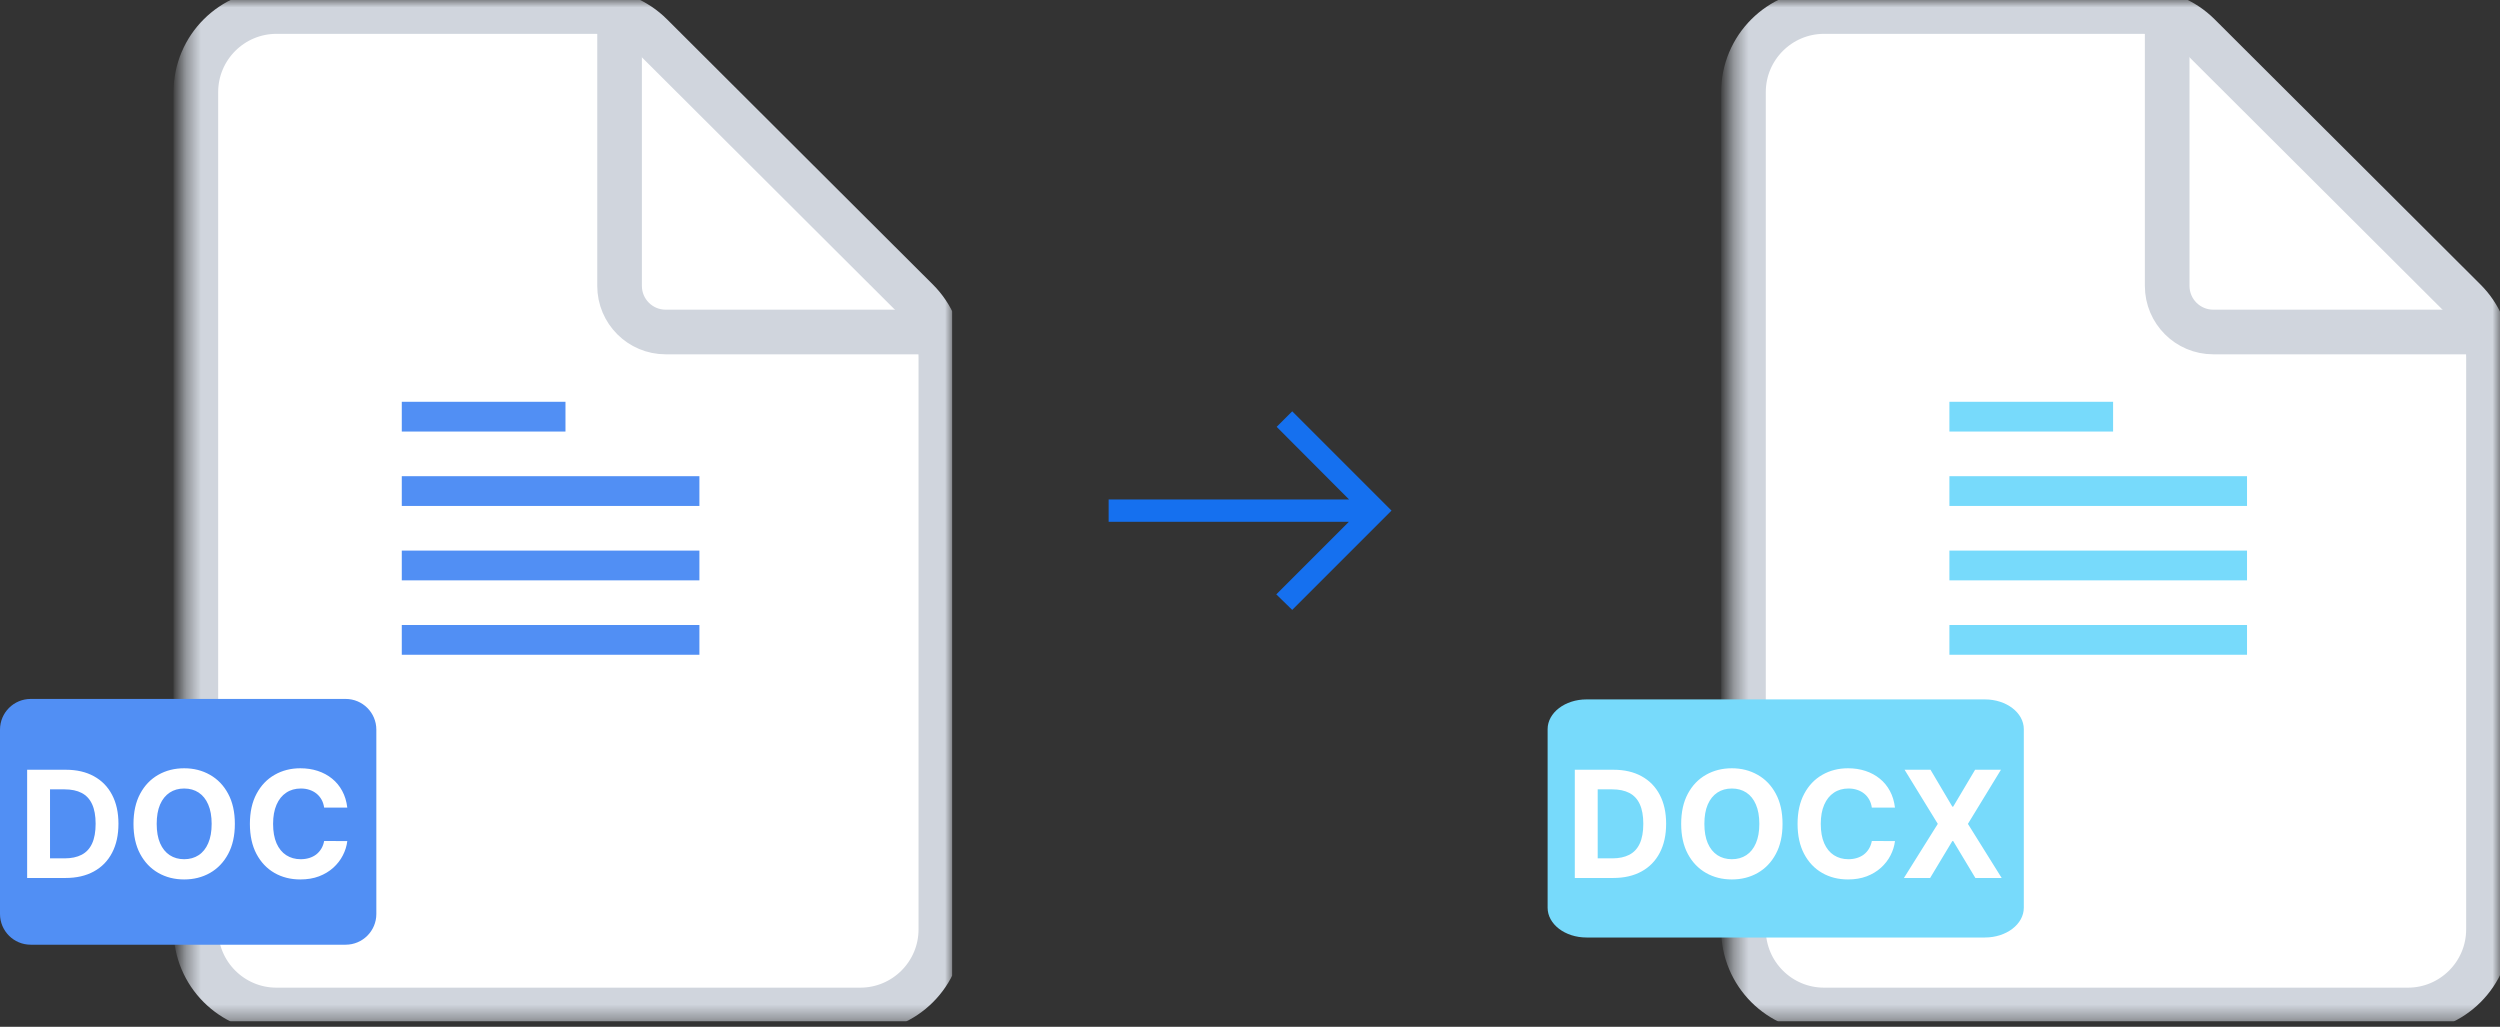 <svg width="168" height="69" viewBox="0 0 168 69" fill="none" xmlns="http://www.w3.org/2000/svg">
<rect x="0" y="0" width="168" height="69" fill="#333333" stroke="none"/>
<g clip-path="url(#clip0_1692_5792)">
<mask id="mask0_1692_5792" style="mask-type:luminance" maskUnits="userSpaceOnUse" x="12" y="0" width="52" height="69">
<path d="M64 0H12.387V68.645H64V0Z" fill="white"/>
</mask>
<g mask="url(#mask0_1692_5792)">
<path d="M57.806 67.871H18.581C15.588 67.871 13.161 65.445 13.161 62.452V6.194C13.161 3.201 15.588 0.774 18.581 0.774H39.934C41.368 0.774 42.745 1.344 43.761 2.357L61.633 20.185C62.653 21.202 63.226 22.582 63.226 24.022V62.452C63.226 65.445 60.799 67.871 57.806 67.871Z" fill="white" stroke="#D0D5DD" stroke-width="3"/>
<path d="M41.635 1.716V19.213C41.635 20.923 43.021 22.31 44.731 22.31H62.28" stroke="#D0D5DD" stroke-width="3" stroke-linecap="round"/>
<path d="M47 44L27 44L27 42L47 42L47 44Z" fill="#518FF4"/>
<path d="M47 39L27 39L27 37L47 37L47 39Z" fill="#518FF4"/>
<path d="M47 34L27 34L27 32L47 32L47 34Z" fill="#518FF4"/>
<path d="M38 29L27 29L27 27L38 27L38 29Z" fill="#518FF4"/>
</g>
<path d="M23.226 46.968H2.065C0.924 46.968 0 47.892 0 49.032V61.419C0 62.56 0.924 63.484 2.065 63.484H23.226C24.366 63.484 25.29 62.56 25.29 61.419V49.032C25.29 47.892 24.366 46.968 23.226 46.968Z" fill="#518FF4"/>
<path d="M4.402 59H1.824V51.727H4.423C5.154 51.727 5.784 51.873 6.312 52.164C6.84 52.453 7.246 52.868 7.53 53.41C7.817 53.953 7.96 54.601 7.96 55.356C7.96 56.114 7.817 56.765 7.53 57.31C7.246 57.854 6.838 58.272 6.305 58.563C5.775 58.854 5.14 59 4.402 59ZM3.361 57.682H4.338C4.792 57.682 5.175 57.602 5.485 57.441C5.797 57.278 6.032 57.026 6.188 56.685C6.346 56.341 6.426 55.899 6.426 55.356C6.426 54.819 6.346 54.38 6.188 54.039C6.032 53.698 5.798 53.447 5.488 53.286C5.178 53.125 4.796 53.045 4.341 53.045H3.361V57.682ZM15.782 55.364C15.782 56.157 15.632 56.831 15.331 57.388C15.033 57.944 14.626 58.369 14.11 58.663C13.596 58.954 13.018 59.099 12.377 59.099C11.73 59.099 11.15 58.953 10.636 58.659C10.123 58.365 9.717 57.941 9.418 57.384C9.12 56.828 8.971 56.154 8.971 55.364C8.971 54.571 9.12 53.896 9.418 53.34C9.717 52.783 10.123 52.359 10.636 52.068C11.15 51.775 11.73 51.628 12.377 51.628C13.018 51.628 13.596 51.775 14.11 52.068C14.626 52.359 15.033 52.783 15.331 53.34C15.632 53.896 15.782 54.571 15.782 55.364ZM14.223 55.364C14.223 54.85 14.146 54.417 13.992 54.064C13.841 53.711 13.627 53.444 13.35 53.261C13.073 53.079 12.748 52.988 12.377 52.988C12.005 52.988 11.681 53.079 11.404 53.261C11.127 53.444 10.911 53.711 10.757 54.064C10.606 54.417 10.53 54.85 10.53 55.364C10.53 55.877 10.606 56.311 10.757 56.663C10.911 57.016 11.127 57.284 11.404 57.466C11.681 57.648 12.005 57.739 12.377 57.739C12.748 57.739 13.073 57.648 13.35 57.466C13.627 57.284 13.841 57.016 13.992 56.663C14.146 56.311 14.223 55.877 14.223 55.364ZM23.338 54.273H21.783C21.754 54.072 21.696 53.894 21.609 53.737C21.521 53.579 21.409 53.444 21.271 53.332C21.134 53.221 20.975 53.136 20.796 53.077C20.618 53.017 20.425 52.988 20.217 52.988C19.84 52.988 19.512 53.081 19.233 53.269C18.954 53.453 18.737 53.723 18.583 54.078C18.429 54.431 18.352 54.859 18.352 55.364C18.352 55.882 18.429 56.318 18.583 56.67C18.739 57.023 18.957 57.289 19.236 57.469C19.516 57.649 19.839 57.739 20.206 57.739C20.412 57.739 20.602 57.712 20.778 57.658C20.955 57.603 21.113 57.524 21.25 57.42C21.387 57.313 21.501 57.184 21.591 57.033C21.683 56.881 21.747 56.708 21.783 56.514L23.338 56.521C23.298 56.855 23.197 57.177 23.036 57.487C22.878 57.795 22.663 58.071 22.393 58.315C22.126 58.556 21.806 58.748 21.435 58.89C21.065 59.03 20.648 59.099 20.181 59.099C19.532 59.099 18.952 58.953 18.441 58.659C17.932 58.365 17.53 57.941 17.234 57.384C16.94 56.828 16.793 56.154 16.793 55.364C16.793 54.571 16.942 53.896 17.241 53.34C17.539 52.783 17.944 52.359 18.455 52.068C18.967 51.775 19.542 51.628 20.181 51.628C20.602 51.628 20.993 51.687 21.353 51.805C21.715 51.924 22.036 52.097 22.315 52.324C22.595 52.549 22.822 52.825 22.997 53.151C23.175 53.478 23.288 53.852 23.338 54.273Z" fill="white"/>
</g>
<mask id="mask1_1692_5792" style="mask-type:alpha" maskUnits="userSpaceOnUse" x="72" y="22" width="24" height="25">
<rect x="72" y="22.323" width="24" height="24" fill="#D9D9D9"/>
</mask>
<g mask="url(#mask1_1692_5792)">
<path d="M86.837 40.986L85.767 39.942L90.646 35.063H74.5V33.563H90.656L85.792 28.684L86.837 27.64L93.51 34.313L86.837 40.986Z" fill="#1570EF"/>
</g>
<g clip-path="url(#clip1_1692_5792)">
<mask id="mask2_1692_5792" style="mask-type:luminance" maskUnits="userSpaceOnUse" x="116" y="0" width="52" height="69">
<path d="M168 0H116.387V68.645H168V0Z" fill="white"/>
</mask>
<g mask="url(#mask2_1692_5792)">
<path d="M161.806 67.871H122.58C119.587 67.871 117.161 65.445 117.161 62.452V6.194C117.161 3.201 119.587 0.774 122.58 0.774H143.934C145.369 0.774 146.745 1.344 147.761 2.357L165.633 20.185C166.653 21.202 167.226 22.582 167.226 24.022V62.452C167.226 65.445 164.799 67.871 161.806 67.871Z" fill="white" stroke="#D0D5DD" stroke-width="3"/>
<path d="M145.635 1.716V19.213C145.635 20.923 147.021 22.31 148.732 22.31H166.28" stroke="#D0D5DD" stroke-width="3" stroke-linecap="round"/>
</g>
<path d="M133.388 47H106.612C105.17 47 104 47.895 104 49V61C104 62.105 105.17 63 106.612 63H133.388C134.83 63 136 62.105 136 61V49C136 47.895 134.83 47 133.388 47Z" fill="#77DAFB"/>
<path d="M108.406 59H105.827V51.727H108.427C109.158 51.727 109.788 51.873 110.316 52.164C110.844 52.453 111.25 52.868 111.534 53.41C111.821 53.953 111.964 54.601 111.964 55.356C111.964 56.114 111.821 56.765 111.534 57.31C111.25 57.854 110.842 58.272 110.309 58.563C109.779 58.854 109.144 59 108.406 59ZM107.365 57.682H108.342C108.796 57.682 109.179 57.602 109.489 57.441C109.801 57.278 110.036 57.026 110.192 56.685C110.35 56.341 110.43 55.899 110.43 55.356C110.43 54.819 110.35 54.38 110.192 54.039C110.036 53.698 109.802 53.447 109.492 53.286C109.182 53.125 108.8 53.045 108.345 53.045H107.365V57.682ZM119.786 55.364C119.786 56.157 119.636 56.831 119.335 57.388C119.037 57.944 118.63 58.369 118.113 58.663C117.6 58.954 117.022 59.099 116.381 59.099C115.734 59.099 115.154 58.953 114.64 58.659C114.127 58.365 113.721 57.941 113.422 57.384C113.124 56.828 112.975 56.154 112.975 55.364C112.975 54.571 113.124 53.896 113.422 53.34C113.721 52.783 114.127 52.359 114.64 52.068C115.154 51.775 115.734 51.628 116.381 51.628C117.022 51.628 117.6 51.775 118.113 52.068C118.63 52.359 119.037 52.783 119.335 53.34C119.636 53.896 119.786 54.571 119.786 55.364ZM118.227 55.364C118.227 54.85 118.15 54.417 117.996 54.064C117.845 53.711 117.631 53.444 117.354 53.261C117.077 53.079 116.752 52.988 116.381 52.988C116.009 52.988 115.684 53.079 115.407 53.261C115.131 53.444 114.915 53.711 114.761 54.064C114.61 54.417 114.534 54.85 114.534 55.364C114.534 55.877 114.61 56.311 114.761 56.663C114.915 57.016 115.131 57.284 115.407 57.466C115.684 57.648 116.009 57.739 116.381 57.739C116.752 57.739 117.077 57.648 117.354 57.466C117.631 57.284 117.845 57.016 117.996 56.663C118.15 56.311 118.227 55.877 118.227 55.364ZM127.342 54.273H125.787C125.758 54.072 125.7 53.894 125.613 53.737C125.525 53.579 125.413 53.444 125.275 53.332C125.138 53.221 124.979 53.136 124.799 53.077C124.622 53.017 124.429 52.988 124.221 52.988C123.844 52.988 123.516 53.081 123.237 53.269C122.958 53.453 122.741 53.723 122.587 54.078C122.433 54.431 122.356 54.859 122.356 55.364C122.356 55.882 122.433 56.318 122.587 56.67C122.743 57.023 122.961 57.289 123.24 57.469C123.52 57.649 123.843 57.739 124.21 57.739C124.416 57.739 124.606 57.712 124.782 57.658C124.959 57.603 125.117 57.524 125.254 57.42C125.391 57.313 125.505 57.184 125.595 57.033C125.687 56.881 125.751 56.708 125.787 56.514L127.342 56.521C127.302 56.855 127.201 57.177 127.04 57.487C126.882 57.795 126.667 58.071 126.397 58.315C126.13 58.556 125.81 58.748 125.439 58.89C125.069 59.03 124.651 59.099 124.185 59.099C123.536 59.099 122.956 58.953 122.445 58.659C121.936 58.365 121.533 57.941 121.238 57.384C120.944 56.828 120.797 56.154 120.797 55.364C120.797 54.571 120.946 53.896 121.245 53.34C121.543 52.783 121.948 52.359 122.459 52.068C122.971 51.775 123.546 51.628 124.185 51.628C124.606 51.628 124.997 51.687 125.357 51.805C125.719 51.924 126.04 52.097 126.319 52.324C126.599 52.549 126.826 52.825 127.001 53.151C127.179 53.478 127.292 53.852 127.342 54.273ZM129.73 51.727L131.197 54.206H131.254L132.727 51.727H134.464L132.244 55.364L134.513 59H132.745L131.254 56.518H131.197L129.705 59H127.944L130.22 55.364L127.987 51.727H129.73Z" fill="white"/>
<path d="M151 44L131 44L131 42L151 42L151 44Z" fill="#77DAFB"/>
<path d="M151 39L131 39L131 37L151 37L151 39Z" fill="#77DAFB"/>
<path d="M151 34L131 34L131 32L151 32L151 34Z" fill="#77DAFB"/>
<path d="M142 29L131 29L131 27L142 27L142 29Z" fill="#77DAFB"/>
</g>
<defs>
<clipPath id="clip0_1692_5792">
<rect width="64" height="68.645" fill="white"/>
</clipPath>
<clipPath id="clip1_1692_5792">
<rect width="64" height="68.645" fill="white" transform="translate(104)"/>
</clipPath>
</defs>
</svg>
